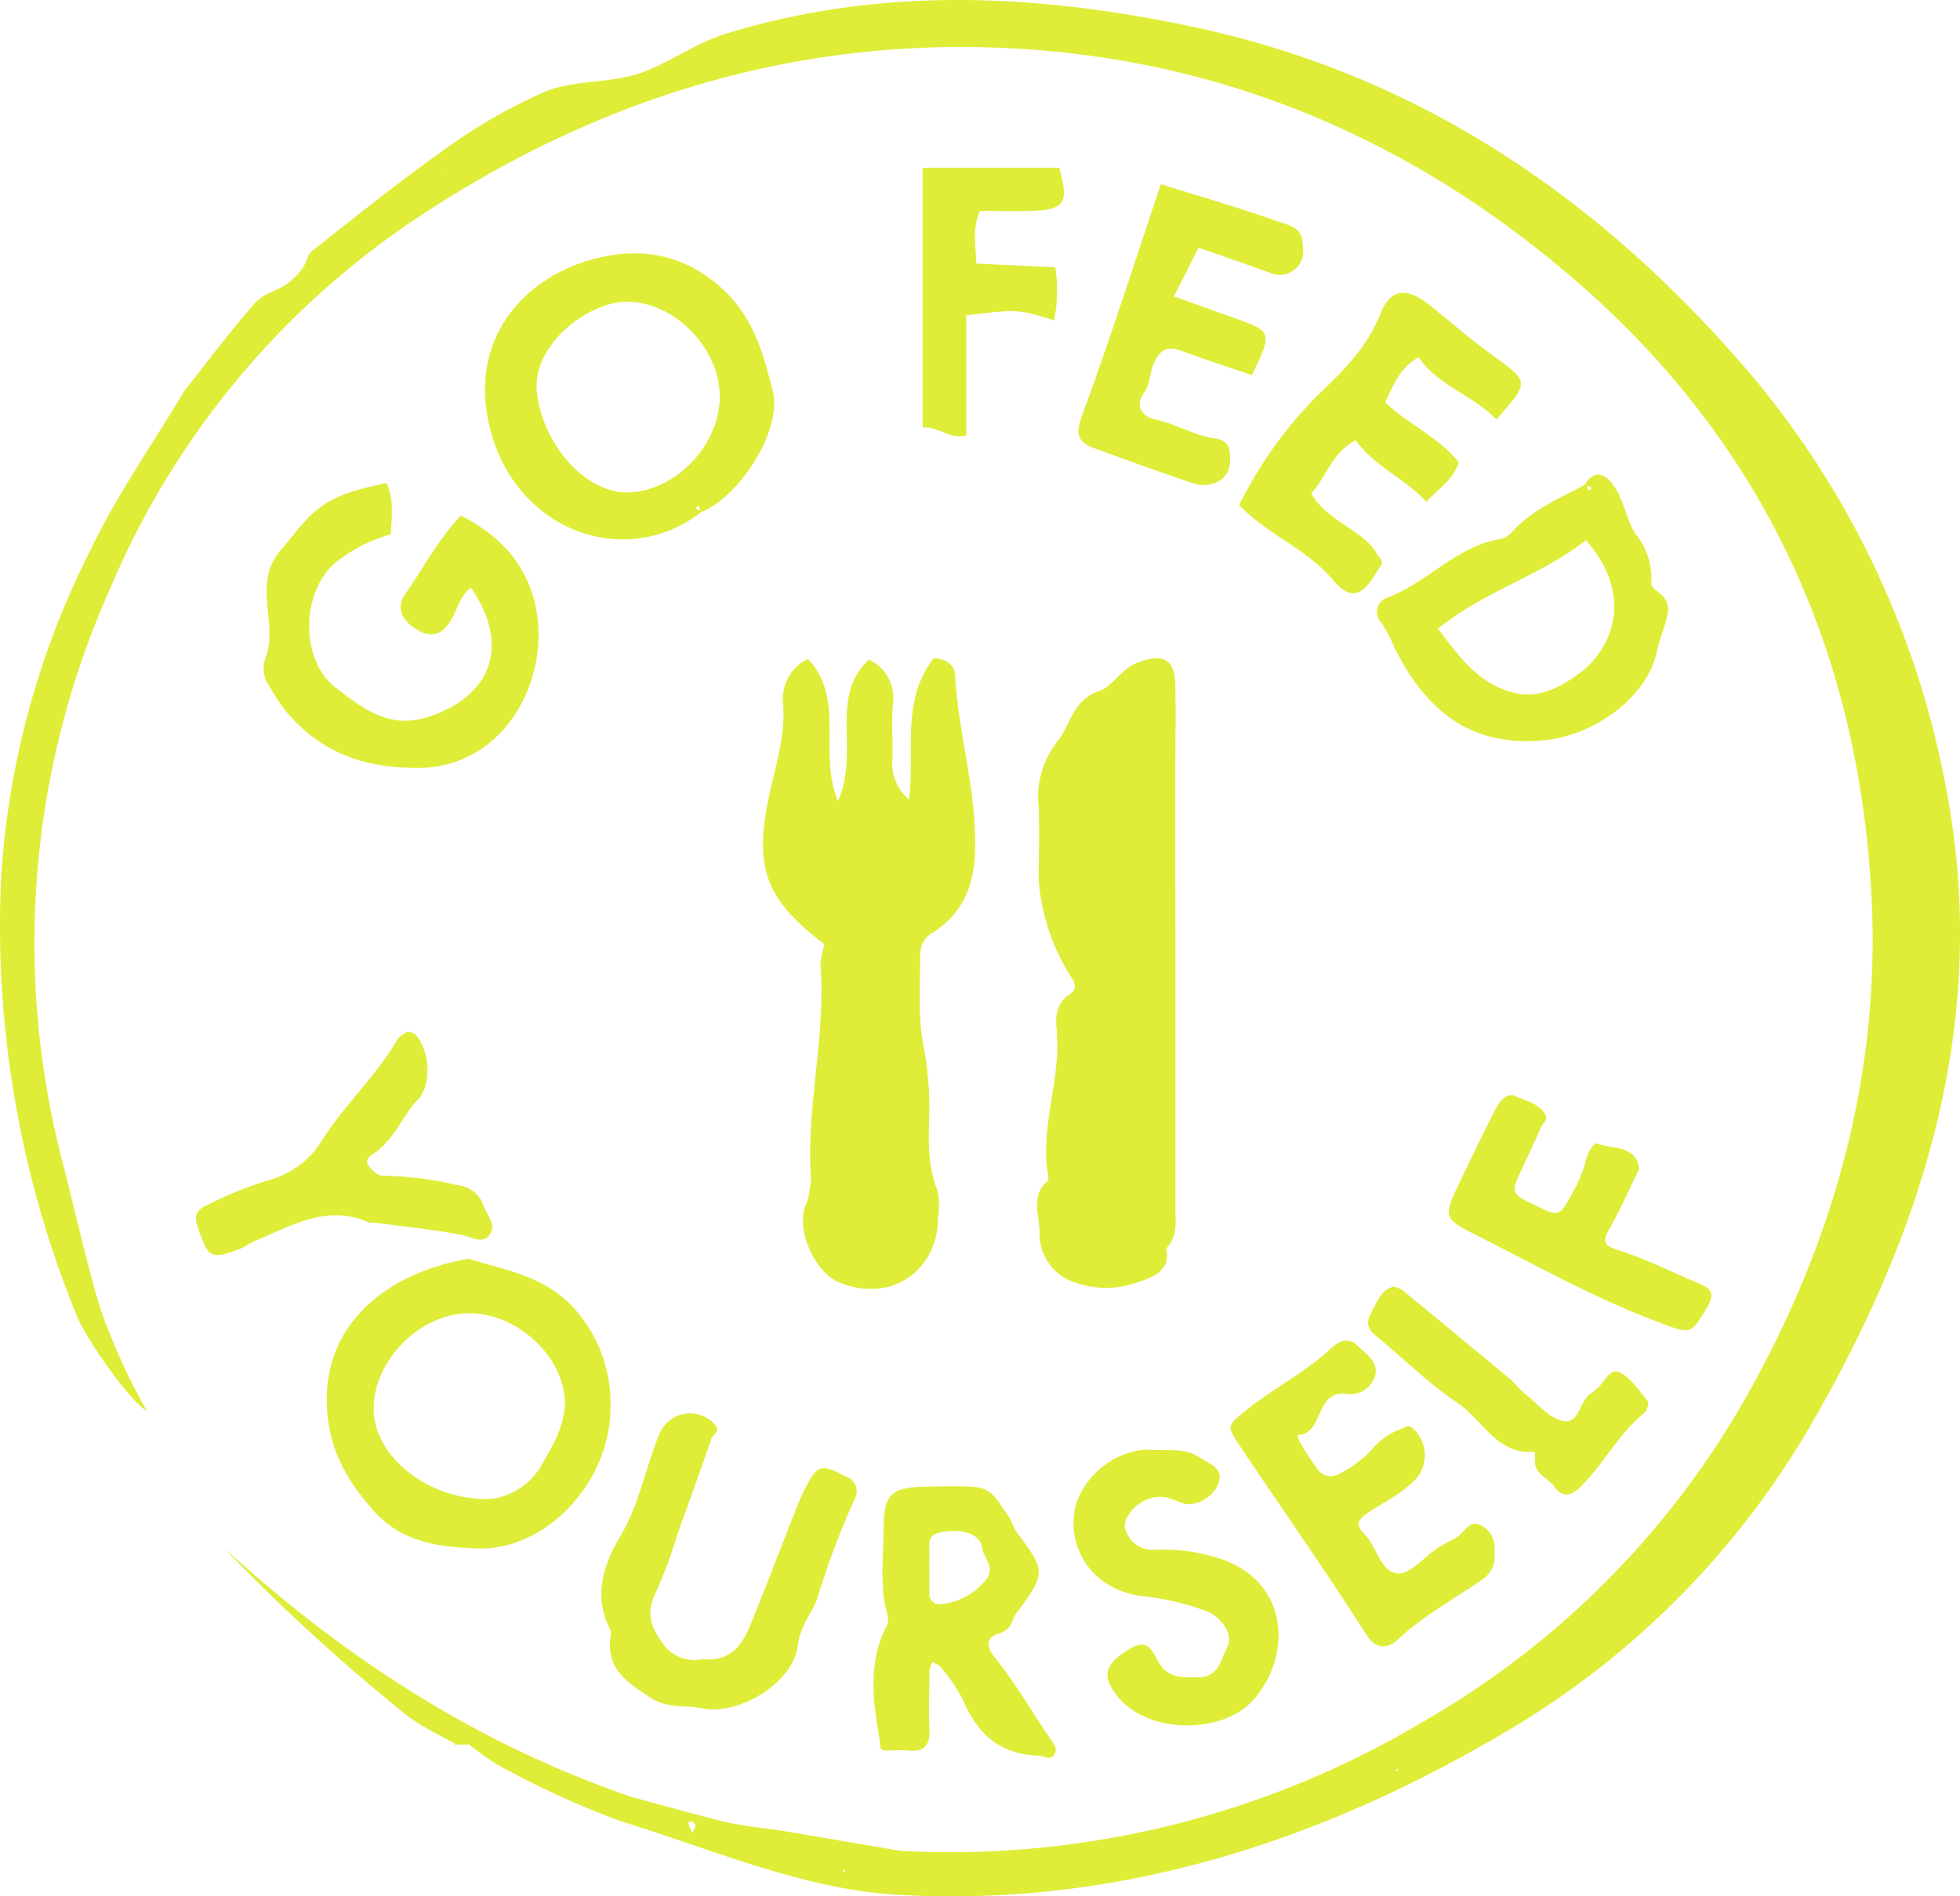 <svg xmlns="http://www.w3.org/2000/svg" width="215.104" height="208.171" viewBox="0 0 215.104 208.171">
  <g id="Stamp" transform="translate(-0.005 0.003)">
    <g id="Layer_1" data-name="Layer 1">
      <path id="Path_37" data-name="Path 37" d="M49.94,191.4l-2.16-1.15h0a25.122,25.122,0,0,1-3.13-1.94,214.66,214.66,0,0,1-20.09-18.4c13,11.82,27.38,21.38,44.74,27.34,2.93.79,6.69,1.87,10.48,2.79a52.707,52.707,0,0,0,5.31.8c.17.54.33,1.07,0,0,.7.82.34.38,0,0l13.78,2.34a101.35,101.35,0,0,0,57-14h0A95.15,95.15,0,0,0,192,152.71c9.4-16.85,14.42-35.1,13.39-54.48C204,72,193.92,49.47,174.06,31.79,154.48,14.4,131.44,5.16,105.42,5.16,83.64,5.16,63.54,12,45.31,24.24a91.63,91.63,0,0,0-33.23,40.4A95.33,95.33,0,0,0,7,128.07c1.38,5.43,3.14,13.17,4.26,16.26a68.47,68.47,0,0,0,4.88,10.58c-2-1.15-6.7-8.06-7.6-10.21A113.25,113.25,0,0,1,.13,96.24,92.26,92.26,0,0,1,9.92,60.4c2.92-6.08,6.84-11.67,10.32-17.5h0c2.57-3.23,5-6.53,7.74-9.63.86-1,2.41-1.34,3.55-2.12a7.57,7.57,0,0,0,1.71-1.77c.41-.55.5-1.42,1-1.82,4.7-3.71,9.4-7.5,14.35-11a59,59,0,0,1,11.34-6.55c3.13-1.23,6.83-.87,10.07-1.9s6.27-3.4,9.7-4.42c16.85-5.17,33.76-4.4,50.86-.83,25.06,5.23,45,18.89,61.26,37.85a98.05,98.05,0,0,1,21.51,44.51c5.23,25.3-1.57,48.31-13.9,70a93.37,93.37,0,0,1-33.27,34.35c-20.86,12.53-43.5,19.89-67.91,18.41-10.1-.62-20-4.94-29.94-8a98.76,98.76,0,0,1-13.25-6,27.11,27.11,0,0,1-3.65-2.55v.08H49.84ZM76,201.23c.19-.5.36-.72.33-.91s-.27-.3-.45-.37-.32.17-.32.25a5.24,5.24,0,0,0,.44,1Zm16.71,4.06h-.18v.17c0,.06.14,0,.17,0s.04-.11.05-.17Zm60.73-11.07h-.17a.33.33,0,0,0-.11.15h.27Zm-105-175.8-.14.11h.15Z" fill="#dfed38"/>
      <path id="Path_532" data-name="Path 532" d="M67,154.58c0,8-7,15.71-14.71,15.4-3.94-.16-8.14-.59-11.29-4.15s-5-7-5.13-11.78c-.24-9.21,7.24-14.49,15.61-15.87,4,1.26,8.2,1.89,11.35,5.24A15.59,15.59,0,0,1,67,154.58ZM51.5,144.16c-5.3,0-10.42,5.06-10.49,10.38s6.08,10.31,13,10a7.6,7.6,0,0,0,5.21-3.34c1.27-2.2,2.78-4.58,2.78-7.26C61.89,148.87,56.74,144.16,51.5,144.16Z" fill="#dfed38"/>
      <path id="Path_533" data-name="Path 533" d="M103.5,163.16h1c4,0,4,0,6.24,3.37.35.54.51,1.21.89,1.72,3.16,4.22,3.19,4.45-.06,8.81-.54.72-.51,1.8-1.75,2.18-1.52.47-1.78,1.29-.55,2.81,2.22,2.78,4,5.87,6,8.83.36.54.89,1.08.42,1.75s-1.11.11-1.7.09c-4.26-.1-6.74-2.41-8.32-6.16a18.45,18.45,0,0,0-2.49-3.61c-.17-.24-.55-.33-.84-.49a2.74,2.74,0,0,0-.33.9c0,2.16-.11,4.32,0,6.48.07,1.67-.51,2.49-2.27,2.32-.82-.07-1.66,0-2.49,0s-.6-.57-.71-1.22c-.73-4.21-1.3-8.38.74-12.39a2.08,2.08,0,0,0,0-1.71c-.72-2.93-.33-5.94-.3-8.91,0-4.05.84-4.7,5-4.74Zm-1.5,8.78h0v2.94a1.1,1.1,0,0,0,1.21,1.21,7.07,7.07,0,0,0,5-2.69c1.1-1.26-.28-2.37-.43-3.52-.22-1.59-2.37-2.12-4.57-1.67-1.74.35-1.07,1.72-1.22,2.74A8.161,8.161,0,0,0,102,171.94Z" fill="#dfed38"/>
      <path id="Path_534" data-name="Path 534" d="M77.12,182.13c3.08.31,4.35-1.57,5.26-3.81,1.59-3.91,3.09-7.85,4.64-11.78.42-1.06.82-2.13,1.34-3.14,1.38-2.71,1.81-2.7,4.49-1.32a1.7,1.7,0,0,1,1,2.37,88.24,88.24,0,0,0-4.09,10.83c-.55,1.77-1.94,3.07-2.21,5.39-.45,4-6.43,7.7-10.47,6.86-1.86-.38-3.85.06-5.72-1.19-2.44-1.63-4.74-3-4.38-6.44a1.94,1.94,0,0,0,0-1c-1.88-3.64-.79-7.09,1.08-10.21,2.13-3.57,2.78-7.63,4.35-11.37a3.64,3.64,0,0,1,6-1c.76.77-.16,1.12-.33,1.61-1.2,3.52-2.48,7-3.74,10.53a51.209,51.209,0,0,1-2.37,6.38c-1.08,2.08-.56,3.7.63,5.36A4.24,4.24,0,0,0,77.12,182.13Z" fill="#dfed38"/>
      <path id="Path_535" data-name="Path 535" d="M164,170.4a3,3,0,0,1-1.34,3c-3.07,2.15-6.41,3.93-9.19,6.53-.88.83-2.27,1.44-3.5-.47-4.48-7-9.22-13.77-13.84-20.65-1.58-2.35-1.48-2.29.72-4.06,2.8-2.26,6-3.88,8.75-6.31.64-.57,2-2.13,3.45-.67.9.92,2.25,1.66,1.87,3.26a2.84,2.84,0,0,1-3,2c-3.72-.56-2.54,4.43-5.48,4.49a2.44,2.44,0,0,0,.2.76,31.67,31.67,0,0,0,1.86,2.85,1.78,1.78,0,0,0,2.53.63,12.05,12.05,0,0,0,3.53-2.64,7.42,7.42,0,0,1,3.18-2.25c.42-.12.69-.52,1.25-.14a4,4,0,0,1,.61,5.39c-1.54,1.78-3.67,2.73-5.55,4-1.24.84-1.14,1.45-.33,2.25,1.4,1.4,1.76,4.21,3.7,4.35,1.37.1,2.88-1.82,4.36-2.79.67-.45,1.42-.78,2.12-1.2.9-.54,1.37-2.08,2.86-1.17A2.79,2.79,0,0,1,164,170.4Z" fill="#dfed38"/>
      <path id="Path_536" data-name="Path 536" d="M127,159.16c1.5.11,3.11-.21,4.68.84,1.1.74,2.56,1.09,2.08,2.71s-2.61,2.79-3.94,2.31-2.21-1-3.71-.5-2.74,2-2.66,3.09a3.11,3.11,0,0,0,3.26,2.52,19.5,19.5,0,0,1,7.26,1c7.14,2.34,8.06,10.09,3.77,15.27-3.37,4.07-11.75,4-15.09-.18-1.63-2.06-1.48-3.29.62-4.75,1.89-1.32,2.72-1.37,3.7.65,1.07,2.22,2.77,2,4.58,2,2.21,0,2.46-2,3.16-3.35s-.67-3.37-2.56-4a28.709,28.709,0,0,0-6.61-1.54,9.28,9.28,0,0,1-4.13-1.41,7.88,7.88,0,0,1-3.19-9.08,9,9,0,0,1,7.17-5.59C125.84,159.13,126.34,159.16,127,159.16Z" fill="#dfed38"/>
      <path id="Path_537" data-name="Path 537" d="M179.9,128.32c-1.09,2.23-2.09,4.47-3.27,6.6-.77,1.38-.66,1.8,1,2.32,2.92.93,5.7,2.32,8.53,3.52,1.28.54,2.29.94,1.18,2.78-1.75,2.9-1.73,2.93-4.9,1.76-7.21-2.65-13.87-6.43-20.71-9.86-3.23-1.62-3.28-2-1.72-5.25,1.33-2.8,2.67-5.59,4.08-8.34.45-.88,1.23-2,2.24-1.52s2.59.75,3.29,2.06c.31.59-.26.84-.43,1.23-.73,1.64-1.49,3.25-2.24,4.88-1.15,2.49-1.14,2.51,1.63,3.86,2.44,1.18,2.61,1.16,3.76-1a14.74,14.74,0,0,0,1.59-3.54c.24-1.06.85-2.51,1.45-2.27,1.43.57,3.38.16,4.29,1.87a3.661,3.661,0,0,1,.23.9Z" fill="#dfed38"/>
      <path id="Path_538" data-name="Path 538" d="M44.69,113.23c.34.11.72.12.9.32,1.59,1.7,1.85,5.51.25,7.19s-2.54,4.24-4.61,5.74c-.41.3-1.29.73-.76,1.49.34.49,1,1.1,1.53,1.09a37.509,37.509,0,0,1,8.25,1.05,3.34,3.34,0,0,1,2.85,2.29c.4,1.06,1.44,2.08.63,3.16s-2,.17-3.09,0c-3.19-.61-6.44-.93-9.66-1.36a1.673,1.673,0,0,1-.5,0c-4.59-2.07-8.45.36-12.44,2-.6.25-1.13.68-1.74.91-3.23,1.22-3.44.93-4.59-2.4-.45-1.31-.11-1.84.77-2.29a41.7,41.7,0,0,1,7.19-2.92,9.87,9.87,0,0,0,5.71-4.38c2.46-3.87,5.89-7,8.19-10.93C43.8,113.75,44.32,113.52,44.69,113.23Z" fill="#dfed38"/>
      <path id="Path_539" data-name="Path 539" d="M153,141.23a4.109,4.109,0,0,1,.92.39q5.88,4.83,11.72,9.69c.64.53,1.14,1.23,1.79,1.74,1.33,1.06,2.59,2.62,4.1,2.94,1.88.4,1.78-2.44,3.28-3.15.14-.06.22-.24.36-.34.88-.63,1.48-2.35,2.52-1.88,1.26.58,2.17,2,3.12,3.13a1.38,1.38,0,0,1-.29,1.3c-2.87,2.31-4.51,5.66-7.09,8.2-1.08,1.07-2,1.1-2.87-.08-.71-1-2.26-1.37-2.1-3v-.81c-4.17.41-5.7-3.48-8.46-5.33-3.24-2.17-6.07-5-9.09-7.48-1.19-1-.77-1.84-.14-3S151.74,141.52,153,141.23Z" fill="#dfed38"/>
      <path id="Path_540" data-name="Path 540" d="M77.09,56.1c-7.86,6.33-19.66,2.67-23-8-3.13-10,2.73-17,10.07-19.38,5.09-1.63,10.46-1.33,15.14,3,3.47,3.18,4.47,7.14,5.51,11.14,1.11,4.25-3.54,11.62-7.87,13.36l-.27-.75-.35.36ZM79,43.57c0-5.29-4.78-10.2-9.81-10.45-4.48-.23-10.67,4.65-10.28,9.67.45,5.75,5.34,11.54,10.27,11.26C74.32,53.76,79,48.74,79,43.57Z" fill="#dfed38"/>
      <path id="Path_541" data-name="Path 541" d="M50.58,56.59c3.46,1.78,6.34,4.28,7.74,8.28C61.17,73,56.13,84.31,45.82,84.3c-6,0-10.57-1.71-14.37-6.14a21.57,21.57,0,0,1-1.88-2.85,3.3,3.3,0,0,1-.51-2.85c1.67-3.87-1.53-8.31,1.79-12.11,1.39-1.6,2.63-3.45,4.31-4.68,2.07-1.53,4.67-2.07,7.27-2.66.88,2.08.52,3.85.47,5.64a17.34,17.34,0,0,0-6.16,3.17c-3.67,3.23-3.84,10.61.1,13.66,3,2.3,5.92,4.63,10.22,3.2,7-2.33,8.93-7.93,4.63-14.17-1.36,1-1.5,2.68-2.42,3.92C48.15,70,46.9,69.85,45.58,69s-2.19-2.19-1.12-3.76C46.48,62.33,48.16,59.13,50.58,56.59Z" fill="#dfed38"/>
      <path id="Path_542" data-name="Path 542" d="M173.92,53.22c.94-1.53,2-1.42,3-.15,1.33,1.67,1.53,4,2.63,5.6a7.71,7.71,0,0,1,1.67,5.4c0,.77,2.12,1.23,1.83,3.13-.23,1.48-.9,2.78-1.19,4.24-1.05,5.14-6.91,9.23-12.19,9.8C161.3,82.13,156.4,77.86,153,71a16.528,16.528,0,0,0-1.36-2.61,1.67,1.67,0,0,1,.74-2.83c4.39-1.71,7.6-5.71,12.49-6.43a2.3,2.3,0,0,0,1.12-.79c2.25-2.45,5.26-3.69,8.11-5.21l.27.75.35-.35ZM157.82,69c2.43,3.23,4.6,6.25,8.6,7.1,2.69.57,5-.8,6.88-2.16,3.53-2.57,6.2-8.46.75-14.64C169.21,63.15,163.05,64.8,157.82,69Z" fill="#dfed38"/>
      <path id="Path_543" data-name="Path 543" d="M156.54,55.08c-2.41-2.61-5.66-3.85-7.75-6.74-2.58,1.27-3.18,4-4.89,5.81,1.89,3.27,5.89,4,7.35,6.88.83.82.18,1.14,0,1.5-1.73,3-3,3.49-5.07,1-2.9-3.37-7.13-4.87-10.18-8.09a45.37,45.37,0,0,1,9.15-12.57c2.69-2.59,4.95-4.9,6.35-8.44,1.14-2.88,3-2.88,5.47-.89,2.29,1.84,4.51,3.79,6.9,5.51,4,2.89,4,2.86.36,7-2.56-2.68-6.4-3.69-8.53-6.83-2,1.09-2.74,2.92-3.66,4.94,2.43,2.41,5.89,3.8,8.07,6.61C159.42,52.73,157.93,53.59,156.54,55.08Z" fill="#dfed38"/>
      <path id="Path_544" data-name="Path 544" d="M127.41,20.21c4.57,1.43,8.78,2.65,12.91,4.12.93.34,2.38.55,2.6,2,.18,1.14.26,2.33-.79,3.22a2.56,2.56,0,0,1-2.77.38c-2.56-.92-5.14-1.81-7.81-2.74-.9,1.77-1.7,3.36-2.71,5.34l6.3,2.26c4.55,1.61,4.55,1.6,2.26,6.39-2.51-.86-5.09-1.69-7.63-2.63-1.5-.56-2.33-.35-3.09,1.24-.53,1.08-.39,2.3-1.08,3.25-1.19,1.66-.06,2.74,1.19,3,2.26.48,4.25,1.76,6.5,2.08,1.67.24,1.72,1.18,1.7,2.42a2.46,2.46,0,0,1-1.92,2.56,3.51,3.51,0,0,1-2,0c-3.69-1.25-7.36-2.58-11-3.91-2-.73-2-1.78-1.23-3.8C121.86,37.15,124.52,28.8,127.41,20.21Z" fill="#dfed38"/>
      <path id="Path_545" data-name="Path 545" d="M115.69,35.16c-4-1.23-4-1.23-9.64-.54V47.83c-2,.38-3.09-1.06-4.79-.9V18.41h15c1.07,3.92.64,4.62-3.18,4.74-1.8.05-3.61,0-5.53,0-.86,1.94-.47,3.69-.4,5.78l8.67.42a16.45,16.45,0,0,1-.13,5.81Z" fill="#dfed38"/>
      <path id="Path_546" data-name="Path 546" d="M88.67,72.32c4.18,4.5,1.06,10.15,3.3,15.62,2.45-5.52-1.06-11.48,3.42-15.54A4.67,4.67,0,0,1,98,77.27c-.16,2,0,4-.06,6a5.26,5.26,0,0,0,1.83,4.51c.66-5.3-.91-11,2.73-15.53,1.39.07,2.27.8,2.32,1.79.34,6.55,2.43,12.9,2.19,19.54-.13,3.67-1.35,6.59-4.43,8.67A2.82,2.82,0,0,0,101,104.6c0,3.32-.28,6.7.31,9.92a40.479,40.479,0,0,1,.65,5.35c.18,3.6-.52,7.26.92,10.79a8.21,8.21,0,0,1,.08,3c-.08,6-5.28,9.42-10.9,7.1-2.46-1-4.63-5.41-3.74-8.18A9,9,0,0,0,89,129.2c-.52-7.79,1.66-15.45,1.05-23.25a8.91,8.91,0,0,1,.44-2.29c-6.66-5.06-7.77-8.58-6-16.66.7-3.16,1.71-6.36,1.46-9.66A4.92,4.92,0,0,1,88.67,72.32Z" fill="#dfed38"/>
      <path id="Path_547" data-name="Path 547" d="M129,105v27.46c0,1.59.28,3.26-1,4.58.58,2.79-2,3.3-3.47,3.83a10.07,10.07,0,0,1-6.28,0,5.64,5.64,0,0,1-4.16-5.62c0-1.84-1-4,.88-5.61.17-.14.07-.64,0-1-.76-5.26,1.51-10.32,1-15.57-.14-1.5-.06-2.93,1.42-3.92.82-.54.68-1.22.1-2A23.08,23.08,0,0,1,114,96.62c0-2.66.1-5.33,0-8a9.86,9.86,0,0,1,2-7.17c1.52-1.85,1.71-4.62,4.62-5.59,1.52-.5,2.41-2.42,4.19-3.11,2.74-1.06,4.11-.48,4.18,2.31.07,3.33,0,6.66,0,10Z" fill="#dfed38"/>
    </g>
  </g>
</svg>
